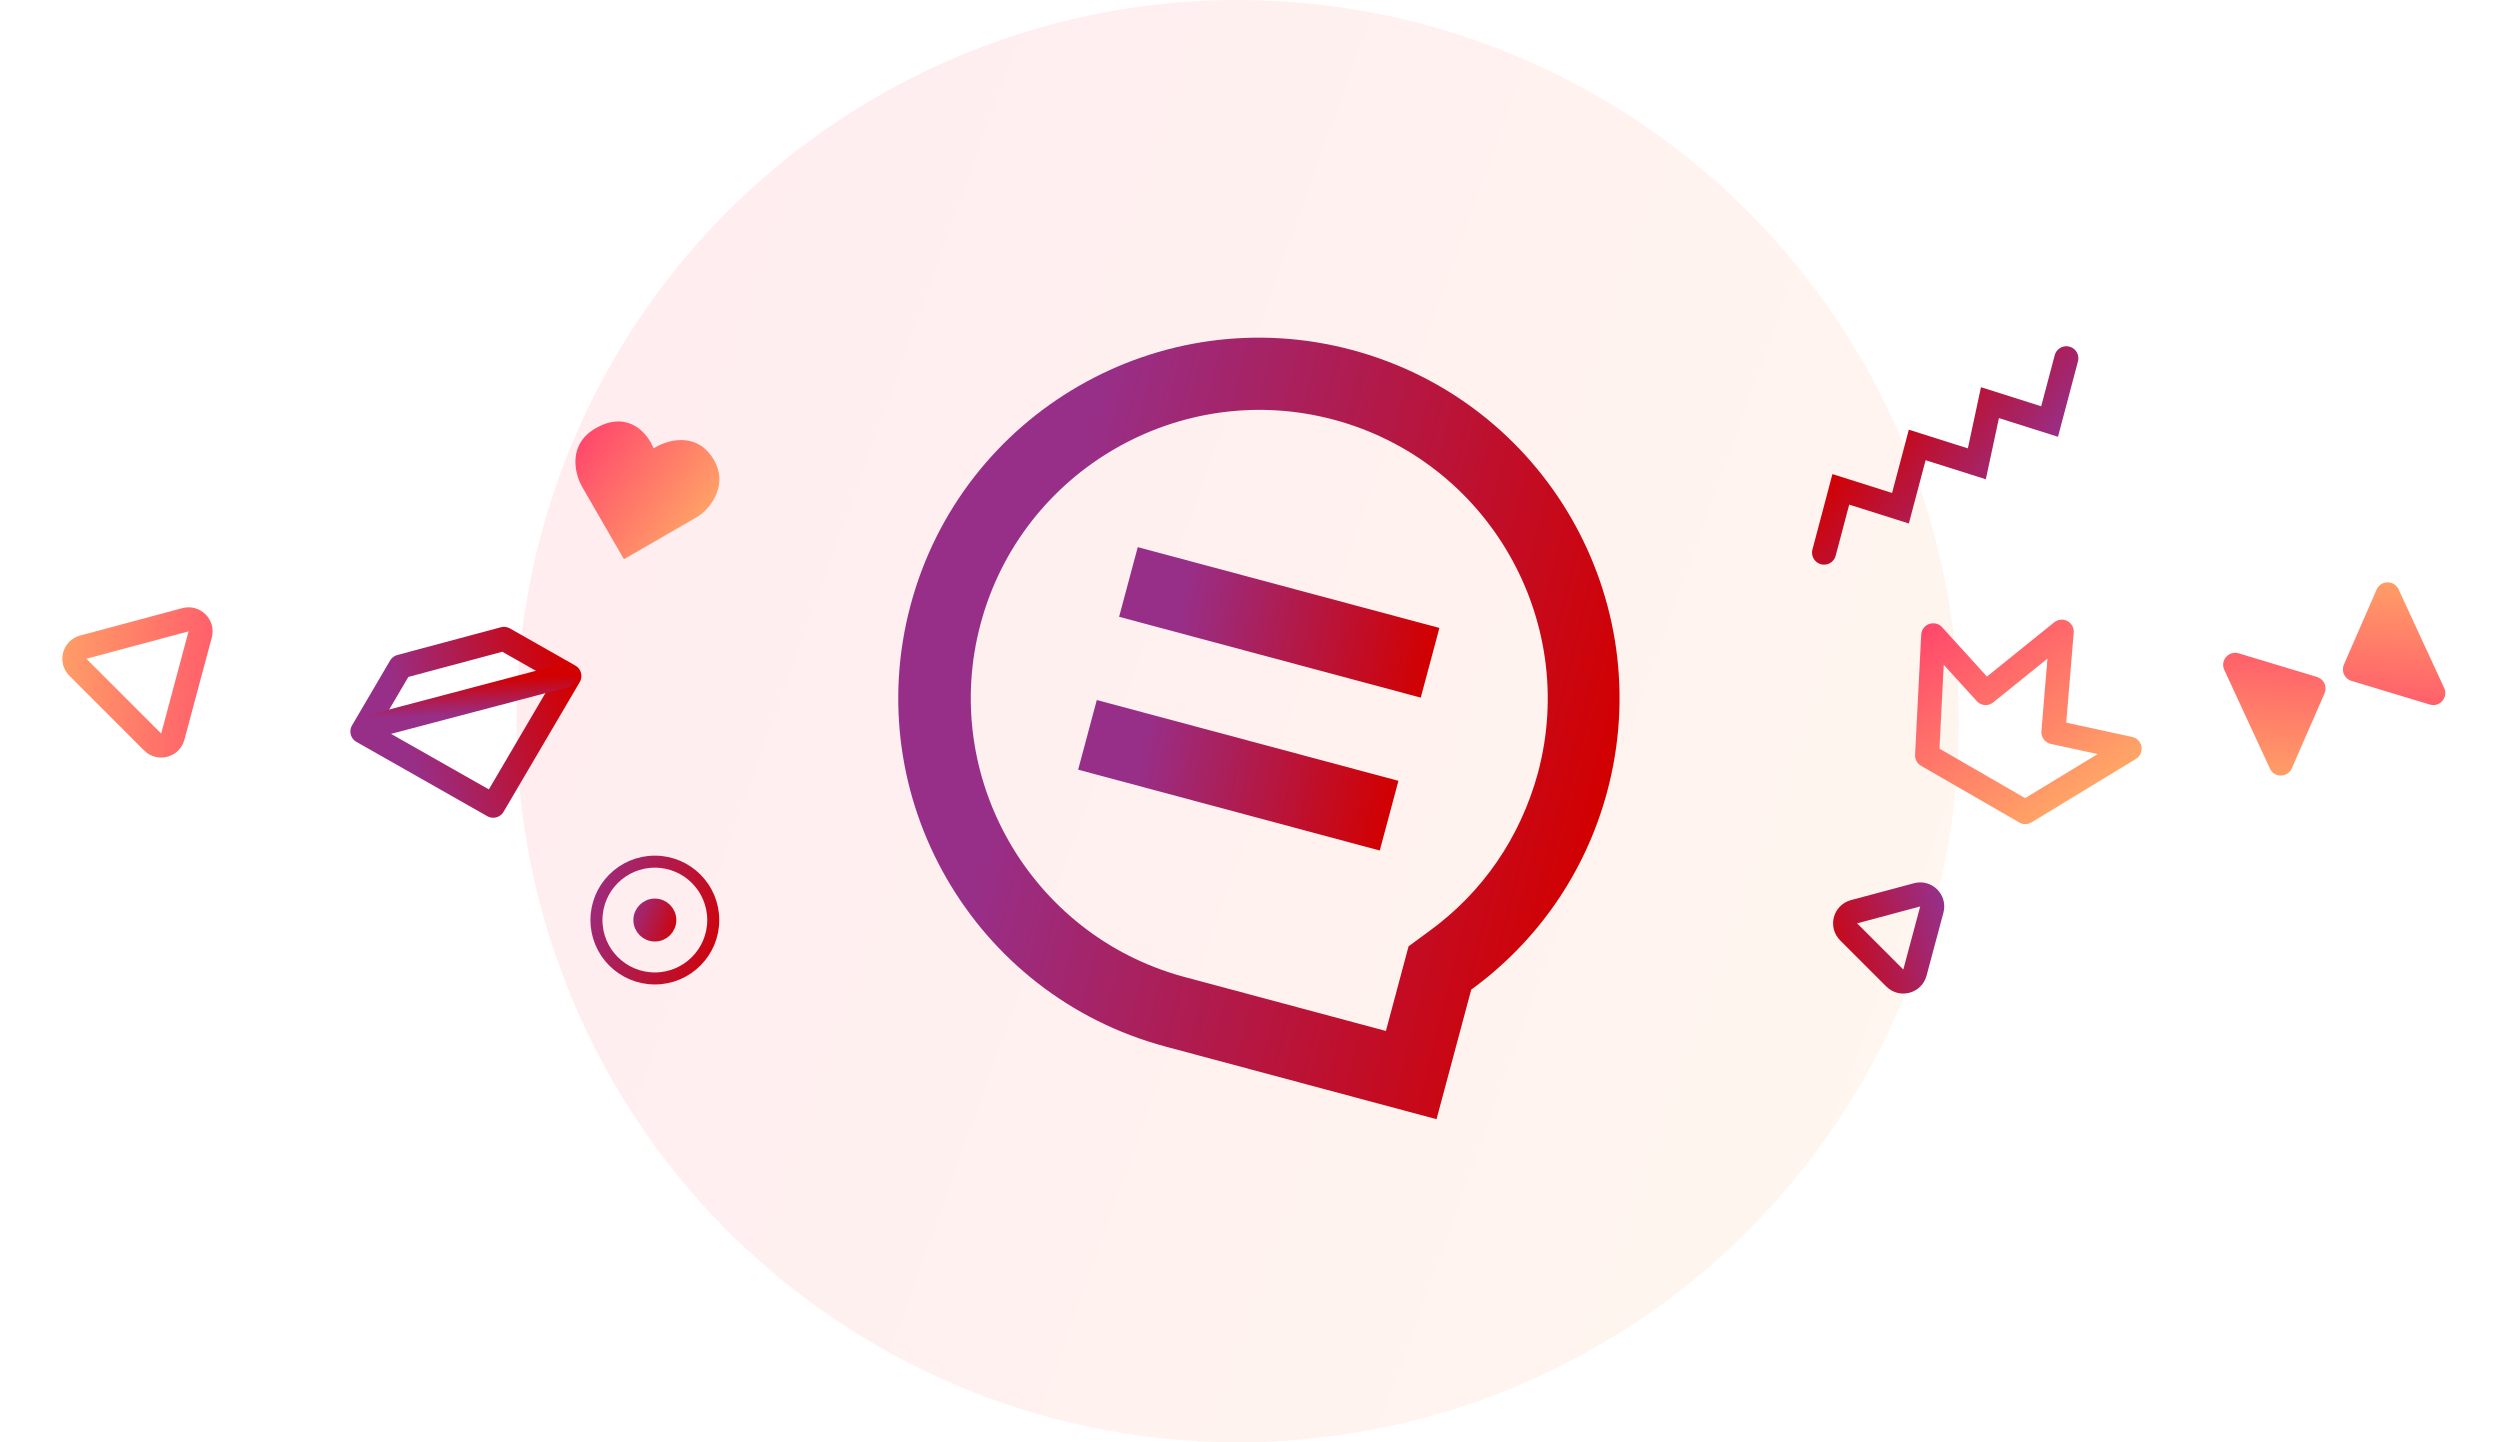 <svg width="208" height="120" viewBox="0 0 208 120" fill="none" xmlns="http://www.w3.org/2000/svg">
    <circle cx="102.973" cy="60" r="60" fill="url(#paint0_linear_1091_1281)" fill-opacity="0.1"/>
    <path d="M14.376 61.288C14.176 62.032 13.247 62.281 12.703 61.737L6.48 55.514C5.935 54.969 6.184 54.04 6.928 53.841L15.428 51.563C16.172 51.364 16.852 52.044 16.653 52.788L14.376 61.288Z" stroke="url(#paint1_linear_1091_1281)" stroke-width="2"/>
    <circle cx="54.483" cy="76.548" r="1.286" fill="url(#paint2_linear_1091_1281)" stroke="url(#paint3_linear_1091_1281)"/>
    <circle cx="54.483" cy="76.548" r="4.859" stroke="url(#paint4_linear_1091_1281)"/>
    <path d="M59.264 38.051C57.769 35.813 55.295 36.705 54.381 37.307C53.937 36.153 52.396 34.178 49.781 35.51C47.165 36.842 47.797 39.401 48.44 40.515L51.911 46.527L57.923 43.056C59.114 42.385 60.743 40.265 59.264 38.051Z" fill="url(#paint5_linear_1091_1281)"/>
    <path d="M41.93 53.154L33.32 55.461L30.152 60.857L41.035 67.035L47.372 56.243L41.93 53.154Z" stroke="url(#paint6_linear_1091_1281)" stroke-width="2" stroke-linejoin="round"/>
    <path d="M30.878 60.461L46.964 56.218" stroke="url(#paint7_linear_1091_1281)" stroke-width="2" stroke-linecap="round" stroke-linejoin="round"/>
    <g clip-path="url(#clip0_1091_1281)">
        <path d="M112.504 29.121C96.508 24.835 80.049 34.338 75.763 50.334C71.477 66.33 80.98 82.789 96.975 87.075C97.034 87.091 97.091 87.106 97.149 87.122L119.519 93.116L122.408 82.336C127.77 78.432 131.869 72.759 133.717 65.863C138.003 49.867 128.528 33.415 112.504 29.121ZM118.896 77.482L117.193 78.733L115.307 85.775L98.702 81.326C98.615 81.302 98.5 81.272 98.413 81.248C85.716 77.753 78.179 64.615 81.588 51.892C85.012 39.113 98.203 31.497 110.983 34.921C123.762 38.346 131.378 51.537 127.954 64.316C126.489 69.67 123.369 74.238 118.899 77.48L118.896 77.482Z" fill="url(#paint8_linear_1091_1281)"/>
        <path d="M94.662 45.522L119.758 52.246L118.205 58.042L93.109 51.318L94.662 45.522Z" fill="url(#paint9_linear_1091_1281)"/>
        <path d="M91.254 58.242L116.349 64.966L114.796 70.763L89.701 64.038L91.254 58.242Z" fill="url(#paint10_linear_1091_1281)"/>
    </g>
    <path d="M159.321 80.923C159.121 81.666 158.192 81.915 157.648 81.371L153.806 77.529C153.262 76.985 153.511 76.055 154.254 75.856L159.502 74.45C160.246 74.251 160.926 74.931 160.727 75.675L159.321 80.923Z" stroke="url(#paint11_linear_1091_1281)" stroke-width="2"/>
    <path d="M192.777 56.326C193.35 56.499 193.644 57.134 193.404 57.683L190.68 63.925C190.335 64.716 189.218 64.728 188.856 63.945L185.06 55.734C184.698 54.951 185.431 54.108 186.257 54.357L192.777 56.326Z" fill="url(#paint12_linear_1091_1281)"/>
    <path d="M195.64 56.65C195.066 56.477 194.773 55.842 195.012 55.292L197.736 49.05C198.081 48.26 199.198 48.248 199.56 49.031L203.356 57.241C203.718 58.024 202.985 58.868 202.16 58.618L195.64 56.65Z" fill="url(#paint13_linear_1091_1281)"/>
    <path d="M171.92 29.807L170.526 35.071L165.564 33.501L164.473 38.59L159.512 37.02L158.118 42.284L153.156 40.714L151.762 45.978" stroke="url(#paint14_linear_1091_1281)" stroke-width="2" stroke-linecap="round"/>
    <path d="M168.505 67.566L160.334 62.849L160.843 52.857L165.207 57.662L171.537 52.555L170.842 60.916L177.185 62.292L168.505 67.566Z" stroke="url(#paint15_linear_1091_1281)" stroke-width="2" stroke-linejoin="round"/>
    <defs>
        <linearGradient id="paint0_linear_1091_1281" x1="162.973" y1="120" x2="18.497" y2="67.989" gradientUnits="userSpaceOnUse">
            <stop stop-color="#FFB366"/>
            <stop offset="1" stop-color="#FF416C"/>
        </linearGradient>
        <linearGradient id="paint1_linear_1091_1281" x1="0.973" y1="49.701" x2="24.131" y2="51.645" gradientUnits="userSpaceOnUse">
            <stop stop-color="#FFB366"/>
            <stop offset="1" stop-color="#FF416C"/>
        </linearGradient>
        <linearGradient id="paint2_linear_1091_1281" x1="56.27" y1="78.335" x2="51.968" y2="76.786" gradientUnits="userSpaceOnUse">
            <stop stop-color="#D20000"/>
            <stop offset="1" stop-color="#972F88"/>
        </linearGradient>
        <linearGradient id="paint3_linear_1091_1281" x1="56.27" y1="78.335" x2="51.968" y2="76.786" gradientUnits="userSpaceOnUse">
            <stop stop-color="#D20000"/>
            <stop offset="1" stop-color="#972F88"/>
        </linearGradient>
        <linearGradient id="paint4_linear_1091_1281" x1="59.843" y1="81.907" x2="46.938" y2="77.262" gradientUnits="userSpaceOnUse">
            <stop stop-color="#D20000"/>
            <stop offset="1" stop-color="#972F88"/>
        </linearGradient>
        <linearGradient id="paint5_linear_1091_1281" x1="57.762" y1="48.095" x2="45.415" y2="38.913" gradientUnits="userSpaceOnUse">
            <stop stop-color="#FFB366"/>
            <stop offset="1" stop-color="#FF416C"/>
        </linearGradient>
        <linearGradient id="paint6_linear_1091_1281" x1="47.94" y1="58.364" x2="33.964" y2="62.453" gradientUnits="userSpaceOnUse">
            <stop stop-color="#D20000"/>
            <stop offset="1" stop-color="#972F88"/>
        </linearGradient>
        <linearGradient id="paint7_linear_1091_1281" x1="46.956" y1="56.187" x2="47.061" y2="59.252" gradientUnits="userSpaceOnUse">
            <stop stop-color="#D20000"/>
            <stop offset="1" stop-color="#972F88"/>
        </linearGradient>
        <linearGradient id="paint8_linear_1091_1281" x1="133.717" y1="65.863" x2="86.162" y2="53.977" gradientUnits="userSpaceOnUse">
            <stop stop-color="#D20000"/>
            <stop offset="1" stop-color="#972F88"/>
        </linearGradient>
        <linearGradient id="paint9_linear_1091_1281" x1="118.981" y1="55.144" x2="98.185" y2="51.17" gradientUnits="userSpaceOnUse">
            <stop stop-color="#D20000"/>
            <stop offset="1" stop-color="#972F88"/>
        </linearGradient>
        <linearGradient id="paint10_linear_1091_1281" x1="115.573" y1="67.865" x2="94.777" y2="63.89" gradientUnits="userSpaceOnUse">
            <stop stop-color="#D20000"/>
            <stop offset="1" stop-color="#972F88"/>
        </linearGradient>
        <linearGradient id="paint11_linear_1091_1281" x1="150.649" y1="79.481" x2="161.861" y2="76.273" gradientUnits="userSpaceOnUse">
            <stop stop-color="#D20000"/>
            <stop offset="1" stop-color="#972F88"/>
        </linearGradient>
        <linearGradient id="paint12_linear_1091_1281" x1="187.929" y1="67.976" x2="189.277" y2="49.483" gradientUnits="userSpaceOnUse">
            <stop stop-color="#FFB366"/>
            <stop offset="1" stop-color="#FF416C"/>
        </linearGradient>
        <linearGradient id="paint13_linear_1091_1281" x1="200.487" y1="45" x2="199.139" y2="63.493" gradientUnits="userSpaceOnUse">
            <stop stop-color="#FFB366"/>
            <stop offset="1" stop-color="#FF416C"/>
        </linearGradient>
        <linearGradient id="paint14_linear_1091_1281" x1="149.827" y1="42.649" x2="160.527" y2="50.747" gradientUnits="userSpaceOnUse">
            <stop stop-color="#D20000"/>
            <stop offset="1" stop-color="#972F88"/>
        </linearGradient>
        <linearGradient id="paint15_linear_1091_1281" x1="172.732" y1="70.006" x2="159.426" y2="50.947" gradientUnits="userSpaceOnUse">
            <stop stop-color="#FFB366"/>
            <stop offset="1" stop-color="#FF416C"/>
        </linearGradient>
        <clipPath id="clip0_1091_1281">
            <rect width="72" height="72" fill="white" transform="translate(79.256 14) rotate(15)"/>
        </clipPath>
    </defs>
</svg>

